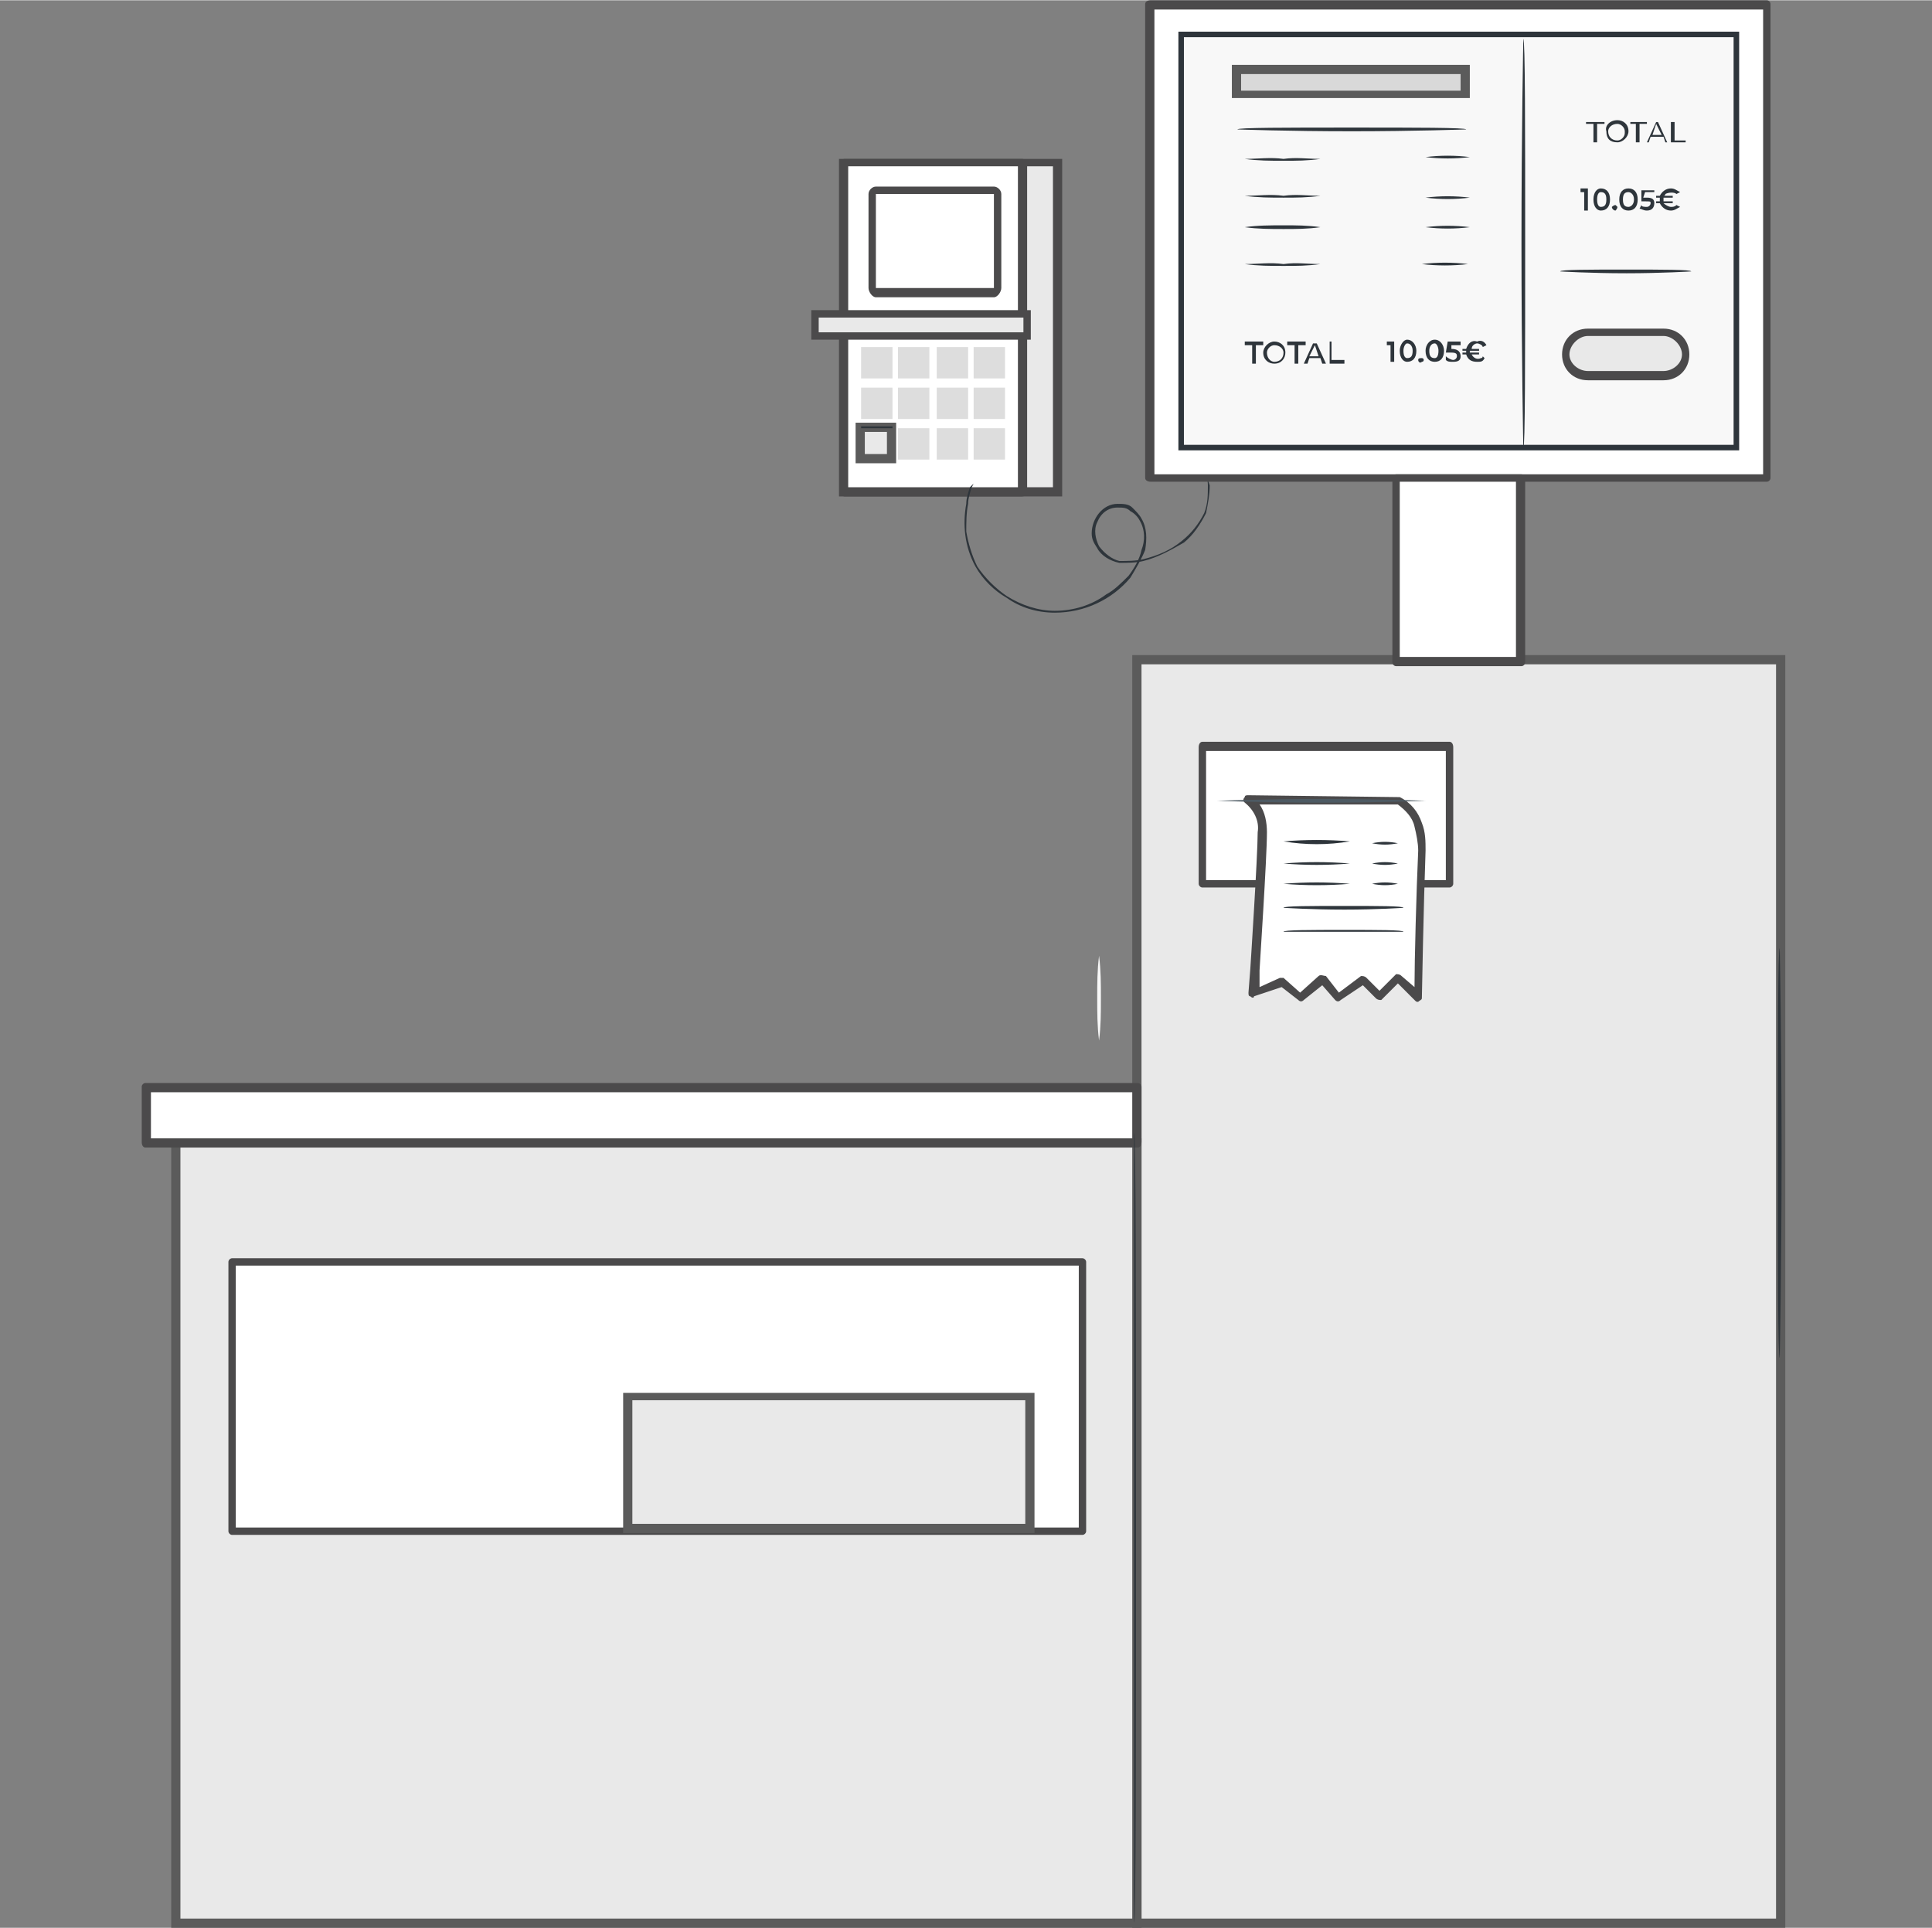 <?xml version="1.0" encoding="UTF-8"?>
<!DOCTYPE svg PUBLIC "-//W3C//DTD SVG 1.1//EN" "http://www.w3.org/Graphics/SVG/1.1/DTD/svg11.dtd">
<!-- Creator: CorelDRAW 2020 (64-Bit) -->
<svg xmlns="http://www.w3.org/2000/svg" xml:space="preserve" width="2550px" height="2545px" version="1.1" style="shape-rendering:geometricPrecision; text-rendering:geometricPrecision; image-rendering:optimizeQuality; fill-rule:evenodd; clip-rule:evenodd"
viewBox="0 0 543.09 541.86"
 xmlns:xlink="http://www.w3.org/1999/xlink"
 xmlns:xodm="http://www.corel.com/coreldraw/odm/2003">
 <rect x="0" y="0" width="543.09" height="541.86" fill="#808080" stroke="none"/>
 <defs>
  <style type="text/css">
   <![CDATA[
    .fil11 {fill:none}
    .fil4 {fill:#2E353B;fill-rule:nonzero}
    .fil9 {fill:#3F4850;fill-rule:nonzero}
    .fil3 {fill:#4B4A4B;fill-rule:nonzero}
    .fil6 {fill:#4D5A63;fill-rule:nonzero}
    .fil1 {fill:#5B5B5B;fill-rule:nonzero}
    .fil8 {fill:#D9D9D9;fill-rule:nonzero}
    .fil5 {fill:#DDDDDD;fill-rule:nonzero}
    .fil0 {fill:#E9E9E9;fill-rule:nonzero}
    .fil7 {fill:#F8F8F8;fill-rule:nonzero}
    .fil2 {fill:white;fill-rule:nonzero}
    .fil10 {fill:black;fill-rule:nonzero;fill-opacity:0.302}
   ]]>
  </style>
 </defs>
 <g id="Capa_x0020_1">
  <g id="_2450362330608">
   <rect class="fil0" x="319.84" y="185.12" width="180.96" height="355.71"/>
   <path class="fil1" d="M501.84 541.86l-183.56 0 0 -357.78 183.56 0 0 357.78zm-180.96 -2.59l178.37 0 0 -352.6 -178.37 0 0 352.6z"/>
   <rect class="fil0" x="49.69" y="320.97" width="270.15" height="219.34"/>
   <path class="fil1" d="M320.88 541.86l-272.75 0 0 -221.93 272.75 0 0 221.93zm-270.16 -2.59l267.56 0 0 -216.75 -267.56 0 0 216.75z"/>
   <rect class="fil2" x="40.87" y="305.41" width="278.45" height="15.56"/>
   <path class="fil3" d="M319.84 322.52l-278.97 0c-0.52,0 -1.03,-0.51 -1.03,-1.55l0 -15.56c0,-0.51 0.51,-1.03 1.03,-1.03l278.97 0c0.52,0 1.04,0.52 1.04,1.03l0 15.56c0,1.04 -0.52,1.55 -1.04,1.55zm-277.41 -2.59l275.85 0 0 -12.96 -275.85 0 0 12.96z"/>
   <rect class="fil0" x="237.39" y="45.63" width="60.15" height="92.3"/>
   <path class="fil3" d="M298.58 139.48l-62.74 0 0 -94.89 62.74 0 0 94.89zm-60.15 -2.59l57.56 0 0 -90.22 -57.56 0 0 90.22z"/>
   <rect class="fil2" x="65.24" y="354.67" width="239.04" height="75.7"/>
   <path class="fil3" d="M304.28 431.41l-239.04 0c-0.52,0 -1.03,-0.51 -1.03,-1.03l0 -75.71c0,-0.52 0.51,-1.03 1.03,-1.03l239.04 0c0.52,0 1.04,0.51 1.04,1.03l0 75.71c0,0.52 -0.52,1.03 -1.04,1.03zm-238 -2.07l236.97 0 0 -73.63 -236.97 0 0 73.63z"/>
   <path class="fil4" d="M318.8 429.34c0,-61.19 0,-110.96 0,-110.96 0.52,0 0.52,49.77 0.52,110.96 0,61.19 0,110.97 -0.52,110.97 0,0 0,-49.78 0,-110.97z"/>
   <rect class="fil0" x="176.21" y="392.52" width="113.04" height="36.81"/>
   <path class="fil1" d="M290.8 430.9l-115.63 0 0 -39.41 115.63 0 0 39.41zm-113.04 -2.6l110.45 0 0 -34.74 -110.45 0 0 34.74z"/>
   <rect class="fil2" x="237.39" y="45.63" width="49.78" height="92.3"/>
   <path class="fil3" d="M287.17 139.48l-49.78 0c-0.52,0 -1.03,-0.51 -1.03,-1.55l0 -92.3c0,-0.52 0.51,-1.04 1.03,-1.04l49.78 0c1.04,0 1.56,0.52 1.56,1.04l0 92.3c0,1.04 -0.52,1.55 -1.56,1.55zm-48.74 -2.59l47.71 0 0 -90.22 -47.71 0 0 90.22z"/>
   <rect class="fil0" x="229.1" y="88.15" width="59.63" height="6.22"/>
   <path class="fil3" d="M289.76 95.41l-61.7 0 0 -8.3 61.7 0 0 8.3zm-59.62 -2.07l57.55 0 0 -4.15 -57.55 0 0 4.15z"/>
   <path class="fil2" d="M280.43 54.45l0 26.44c0,0.52 -0.52,1.04 -1.03,1.04l-33.19 0c-0.52,0 -1.04,-0.52 -1.04,-1.04l0 -26.44c0,-0.52 0.52,-1.04 1.04,-1.04l33.19 0c0.51,0 1.03,0.52 1.03,1.04z"/>
   <path class="fil3" d="M279.4 83.48l-33.19 0c-1.04,0 -2.07,-1.55 -2.07,-2.59l0 -26.44c0,-1.04 1.03,-2.08 2.07,-2.08l33.19 0c1.03,0 2.07,1.04 2.07,2.08l0 26.44c0,1.04 -1.04,2.59 -2.07,2.59zm-33.19 -29.03l0 26.44 33.18 0 0 -25.93c0,-0.51 0,-0.51 0,-0.51l-33.18 0 0 0z"/>
   <rect class="fil5" x="273.69" y="97.48" width="8.82" height="8.82"/>
   <rect class="fil5" x="263.32" y="97.48" width="8.82" height="8.82"/>
   <rect class="fil5" x="252.43" y="97.48" width="8.82" height="8.82"/>
   <rect class="fil5" x="242.06" y="97.48" width="8.82" height="8.82"/>
   <rect class="fil5" x="273.69" y="108.89" width="8.82" height="8.82"/>
   <rect class="fil5" x="263.32" y="108.89" width="8.82" height="8.82"/>
   <rect class="fil5" x="252.43" y="108.89" width="8.82" height="8.82"/>
   <rect class="fil5" x="242.06" y="108.89" width="8.82" height="8.82"/>
   <rect class="fil5" x="273.69" y="120.3" width="8.82" height="8.82"/>
   <rect class="fil5" x="263.32" y="120.3" width="8.82" height="8.82"/>
   <rect class="fil5" x="252.43" y="120.3" width="8.82" height="8.82"/>
   <rect class="fil0" x="242.06" y="120.3" width="8.82" height="8.82"/>
   <path class="fil1" d="M251.91 130.15l-11.4 0 0 -11.41 11.4 0 0 11.41zm-8.81 -2.59l6.22 0 0 -6.22 -6.22 0 0 6.22z"/>
   <path class="fil4" d="M242.06 119.78l8.82 0 0 9.33 -8.82 0 0 -9.33zm8.82 0.52l-8.82 0 0 8.81 8.82 0 0 -8.81 0 0z"/>
   <path class="fil4" d="M273.69 135.85l-0.52 1.04c-0.52,1.56 -1.03,3.11 -1.03,4.67 -0.52,2.59 -0.52,5.18 -0.52,7.78 0.52,3.11 1.55,6.74 3.11,9.85 2.07,3.11 5.18,6.22 8.29,8.3 4.15,2.59 8.82,4.14 13.49,4.14 5.18,0 10.37,-1.55 14.51,-4.66 2.08,-1.04 4.15,-3.11 6.23,-5.19 1.55,-2.07 3.11,-4.66 3.63,-7.26 1.03,-2.59 1.03,-5.7 -0.52,-8.3 -0.52,-1.03 -1.56,-2.07 -2.59,-2.59 -1.04,-1.03 -2.08,-1.03 -3.63,-1.03 -2.6,0 -4.67,1.55 -5.71,4.14 -1.03,2.08 -0.52,4.67 0.52,6.75 1.56,2.07 3.63,3.63 5.7,4.14 2.08,0 4.67,0 6.75,-0.51 4.15,-1.04 7.77,-2.6 10.88,-5.19 2.6,-2.08 4.67,-4.67 6.23,-7.78 1.03,-2.59 1.03,-5.18 1.03,-7.78 0,-1.55 -0.51,-3.11 -1.03,-4.15 -0.52,-1.55 -1.04,-1.55 -1.04,-1.55 0.52,0 0.52,0.52 1.04,1.04 0.52,1.55 1.03,3.11 1.55,4.66 0,2.6 -0.52,5.19 -1.03,7.78 -1.56,3.11 -3.63,6.22 -6.23,8.3 -3.63,2.07 -7.26,4.15 -11.4,5.18 -2.08,0.52 -4.67,0.52 -6.75,0.52 -2.59,-0.52 -5.18,-2.07 -6.22,-4.15 -1.03,-1.55 -1.55,-2.59 -1.55,-4.15 0,-4.14 3.11,-8.29 7.26,-8.29 1.55,0 3.11,0 4.14,1.04 1.04,1.03 2.08,2.07 2.6,3.11 1.55,2.59 1.55,5.7 1.03,8.81 -1.03,2.6 -2.59,5.19 -4.14,7.78 -5.19,6.22 -12.97,9.85 -21.26,9.85 -5.19,0 -9.86,-1.55 -13.49,-4.15 -3.62,-2.07 -6.74,-5.18 -8.81,-8.81 -3.11,-5.7 -3.63,-11.93 -2.59,-17.63 0,-1.56 0.52,-3.11 1.03,-4.67l1.04 -1.03c0,0 0,0 0,-0.52 0,0.52 0,0.52 0,0.52l0 -0.01z"/>
   <rect class="fil2" x="337.99" y="209.49" width="69.48" height="38.37"/>
   <path class="fil3" d="M407.47 249.41l-69.48 0c-0.52,0 -1.04,-0.52 -1.04,-1.04l0 -38.37c0,-1.03 0.52,-1.55 1.04,-1.55l69.48 0c0.52,0 1.04,0.52 1.04,1.55l0 38.37c0,0.52 -0.52,1.04 -1.04,1.04zm-68.44 -2.07l67.4 0 0 -36.3 -67.4 0 0 36.3z"/>
   <path class="fil2" d="M350.95 224.52c2.59,2.08 4.15,5.71 4.15,9.34 -0.52,6.74 -2.07,38.89 -2.07,38.89l-1.04 6.22 8.29 -3.11 5.19 4.15 6.22 -4.67 4.67 4.67 6.74 -4.67 4.15 4.67 5.7 -5.19 5.71 5.19c0,0 0.52,-26.97 1.04,-40.97 0,-2.59 0,-5.18 -1.04,-7.26 -1.04,-3.11 -3.11,-5.18 -5.71,-6.74l-42 -0.52 0 0z"/>
   <path class="fil3" d="M398.66 281.56c-0.52,0 -0.52,0 -1.04,-0.52l-4.67 -4.67 -4.67 4.67c-0.51,0 -1.03,0 -1.55,-0.52l-3.63 -3.63 -6.22 4.15c-0.52,0.52 -1.04,0.52 -1.56,0l-3.63 -4.15 -5.19 4.15c-0.51,0.52 -1.03,0.52 -1.55,0l-4.67 -3.63 -7.78 2.59c0,0.52 -0.51,0.52 -1.03,0 -0.52,0 -0.52,-0.51 -0.52,-1.03l0.52 -6.74c0,0 2.07,-31.63 2.07,-38.37 0.52,-3.12 -1.04,-6.23 -3.63,-8.3 -0.52,-0.52 -0.52,-1.04 0,-1.56 0,-0.52 0.52,-0.52 1.04,-0.52l42 0.52c0,0 0.52,0 0.52,0 3.11,1.56 5.18,4.15 6.22,7.26 1.04,2.6 1.04,5.19 1.04,7.78 -0.52,14 -1.04,40.96 -1.04,41.48 0,0.52 -0.52,0.52 -1.04,1.04 0,0 0,0 0,0l0.01 0zm-38.38 -6.74c0.52,0 0.52,0 0.52,0l4.67 4.15 5.19 -4.67c0.52,-0.52 1.55,0 2.07,0l3.63 4.67 6.22 -4.67c0.52,0 1.04,0 1.56,0.52l3.63 3.63 4.67 -4.67c0.51,0 1.03,0 1.55,0.52l3.63 3.11c0,-7.26 0.52,-26.96 1.04,-38.37 0,-2.07 -0.52,-4.66 -1.04,-6.74 -0.52,-2.59 -2.59,-4.67 -4.67,-6.22l-38.89 0c1.56,2.07 2.08,5.18 2.08,7.78 0,7.26 -2.08,38.37 -2.08,38.89l0 4.66 5.71 -2.59c0,0 0.52,0 0.52,0l-0.01 0z"/>
   <path class="fil4" d="M379.47 248.37c-6.22,0.52 -12.44,0.52 -18.67,0 6.23,-0.51 12.45,-0.51 18.67,0z"/>
   <path class="fil4" d="M377.92 254.6c9.33,0 16.59,0 16.59,0.52 0,0 -7.26,0.51 -16.59,0.51 -9.34,0 -17.12,-0.51 -17.12,-0.51 0,-0.52 7.78,-0.52 17.12,-0.52z"/>
   <path class="fil4" d="M377.92 261.34c9.33,0 16.59,0 16.59,0.52 0,0 -7.26,0 -16.59,0 -9.34,0 -17.12,0 -17.12,0 0,-0.52 7.78,-0.52 17.12,-0.52z"/>
   <path class="fil4" d="M392.95 248.37c-2.59,0.52 -4.67,0.52 -7.26,0 2.59,-0.51 4.67,-0.51 7.26,0z"/>
   <path class="fil4" d="M379.47 242.67c-6.22,0.52 -12.44,0.52 -18.67,0 6.23,-0.52 12.45,-0.52 18.67,0z"/>
   <path class="fil4" d="M392.95 242.67c-2.59,0.52 -4.67,0.52 -7.26,0 2.59,-0.52 4.67,-0.52 7.26,0z"/>
   <path class="fil4" d="M360.8 236.45c6.23,-0.52 12.45,-0.52 18.67,0 -6.22,1.04 -12.44,1.04 -18.67,0l0 0z"/>
   <path class="fil4" d="M392.95 236.97c-2.59,0.52 -4.67,0.52 -7.26,0 2.59,-0.52 4.67,-0.52 7.26,0z"/>
   <path class="fil6" d="M371.69 224.52c16.08,0 29.04,0.52 29.04,0.52 0,0 -12.96,0.52 -29.04,0.52 -16.07,0 -29.55,-0.52 -29.55,-0.52 0.51,0 13.48,-0.52 29.55,-0.52z"/>
   <path class="fil4" d="M499.77 324.08c0,-32.15 0,-57.56 0.52,-57.56 0,0 0.52,25.93 0.52,57.56 0,32.15 -0.52,57.55 -0.52,57.55 -0.52,0 -0.52,-25.4 -0.52,-57.55z"/>
   <rect class="fil2" x="323.47" y="1.04" width="173.19" height="133.26"/>
   <path class="fil3" d="M496.66 135.34l-173.19 0c-1.04,0 -1.56,-0.52 -1.56,-1.04l0 -133.26c0,-0.52 0.52,-1.04 1.56,-1.04l173.19 0c0.52,0 1.03,0.52 1.03,1.04l0 133.26c0,0.52 -0.51,1.04 -1.03,1.04zm-172.15 -2.08l171.11 0 0 -130.67 -171.11 0 0 130.67z"/>
   <rect class="fil7" x="331.77" y="9.34" width="156.08" height="116.15"/>
   <path class="fil4" d="M488.88 126.52l-157.63 0 0 -117.7 157.63 0 0 117.7zm-156.08 -1.55l154.52 0 0 -114.6 -154.52 0 0 114.6z"/>
   <polygon class="fil4" points="351.99,96.96 349.91,96.96 349.91,95.93 355.1,95.93 355.1,96.96 353.03,96.96 353.03,102.15 351.99,102.15 "/>
   <g>
    <path class="fil4" d="M355.1 99.04c0,-1.56 1.56,-3.11 3.11,-3.11 1.56,0 3.11,1.03 3.11,3.11 0,1.55 -1.04,3.11 -3.11,3.11 0,0 0,0 0,0 -1.55,0 -3.11,-1.04 -3.11,-3.11 0,0 0,0 0,0l0 0zm5.7 0c0,-1.04 -1.03,-2.08 -2.59,-2.08 -1.04,0 -2.07,1.04 -2.07,2.08 0,1.55 1.03,2.59 2.07,2.59l0 0c1.56,0 2.59,-1.04 2.59,-2.59 0,0 0,0 0,0l0 0z"/>
   </g>
   <polygon class="fil4" points="363.91,96.96 361.84,96.96 361.84,95.93 367.02,95.93 367.02,96.96 364.95,96.96 364.95,102.15 363.91,102.15 "/>
   <path class="fil4" d="M371.17 100.59l-3.11 0 -0.52 1.56 -1.03 0 2.59 -5.7 1.04 0 2.59 5.7 -1.04 0 -0.52 -1.56zm-0.51 -0.51l-1.04 -3.12 -1.56 3.12 2.6 0z"/>
   <polygon class="fil4" points="373.77,95.93 374.29,95.93 374.29,101.11 377.92,101.11 377.92,102.15 373.77,102.15 "/>
   <polygon class="fil4" points="447.92,34.74 445.84,34.74 445.84,34.22 451.03,34.22 451.03,34.74 448.95,34.74 448.95,39.93 447.92,39.93 "/>
   <g>
    <path class="fil4" d="M451.55 36.82c-0.52,-1.56 1.03,-3.12 3.11,-3.12 1.55,0 3.11,1.04 3.11,3.12 0,1.55 -1.56,3.11 -3.11,3.11 0,0 0,0 0,0 -2.08,0 -3.11,-1.04 -3.11,-3.11 0,0 0,0 0,0l0 0zm5.18 0c0,-1.04 -1.04,-2.08 -2.07,-2.08 -1.56,0 -2.6,1.04 -2.6,2.08 0,1.55 1.04,2.59 2.6,2.59l0 0c1.03,0 2.07,-1.04 2.07,-2.07 0,-0.52 0,-0.52 0,-0.52z"/>
   </g>
   <polygon class="fil4" points="459.84,34.74 458.29,34.74 458.29,34.22 462.95,34.22 462.95,34.74 460.88,34.74 460.88,39.93 459.84,39.93 "/>
   <path class="fil4" d="M467.62 38.37l-3.63 0 -0.52 1.56 -0.52 0 2.6 -5.71 0.51 0 2.6 5.71 -0.52 0 -0.52 -1.56zm-0.52 -0.52l-1.55 -3.11 -1.04 3.11 2.59 0z"/>
   <polygon class="fil4" points="469.69,34.22 470.73,34.22 470.73,39.41 473.84,39.41 473.84,39.93 469.69,39.93 "/>
   <path class="fil4" d="M412.14 36.3c0,0 -14.52,0.52 -32.15,0.52 -18.15,0 -32.15,-0.52 -32.15,-0.52 0,-0.52 14,-0.52 32.15,-0.52 17.63,0 32.15,0 32.15,0.52z"/>
   <path class="fil4" d="M371.17 44.59c-3.63,0.52 -6.74,0.52 -10.37,0.52 -3.63,0 -7.26,0 -10.89,-0.52 3.63,0 7.26,-0.51 10.89,0 3.63,-0.51 6.74,0 10.37,0z"/>
   <path class="fil4" d="M371.17 54.96c-3.63,0.52 -6.74,0.52 -10.37,0.52 -3.63,0 -7.26,0 -10.89,-0.52 3.63,0 7.26,-0.51 10.89,0 3.63,-0.51 6.74,0 10.37,0z"/>
   <path class="fil4" d="M371.17 63.78c-3.63,0.52 -6.74,0.52 -10.37,0.52 -3.63,0 -7.26,0 -10.89,-0.52 3.63,-0.52 7.26,-0.52 10.89,-0.52 3.63,0 6.74,0 10.37,0.52z"/>
   <path class="fil4" d="M371.17 74.15c-3.63,0.52 -6.74,0.52 -10.37,0.52 -3.63,0 -7.26,0 -10.89,-0.52 3.63,0 7.26,-0.52 10.89,0 3.63,-0.52 6.74,0 10.37,0z"/>
   <path class="fil4" d="M413.17 44.08c-4.14,0.51 -8.29,0.51 -12.44,0 4.15,-0.52 8.3,-0.52 12.44,0z"/>
   <path class="fil4" d="M413.17 55.48c-4.14,0.52 -8.29,0.52 -12.44,0 4.15,-0.52 8.3,-0.52 12.44,0z"/>
   <path class="fil4" d="M413.17 63.78c-4.14,0.52 -8.29,0.52 -12.44,0 4.15,-0.52 8.3,-0.52 12.44,0z"/>
   <path class="fil4" d="M412.66 74.15c-4.15,0.52 -8.82,0.52 -12.97,0 4.15,-0.52 8.82,-0.52 12.97,0z"/>
   <polygon class="fil4" points="391.91,95.93 391.91,101.63 390.88,101.63 390.88,96.96 389.84,96.96 389.84,95.93 "/>
   <g>
    <path class="fil4" d="M393.47 98.52c0,-1.56 1.04,-3.11 2.07,-3.11 1.56,0 2.6,1.55 2.6,3.11 0,2.07 -1.04,3.11 -2.6,3.11 -1.03,0 -2.07,-1.04 -2.07,-3.11l0 0zm3.63 0c0,-1.04 -0.52,-2.07 -1.56,-2.07 -0.51,0 -1.03,1.03 -1.03,2.07 0,1.56 0.52,2.07 1.03,2.07 1.04,0 1.56,-0.51 1.56,-2.07z"/>
   </g>
   <path class="fil4" d="M398.66 101.11c0,-0.52 0.51,-0.52 1.03,-0.52 0,0 0.52,0 0.52,0.52 0,0.52 -0.52,0.52 -0.52,0.52 -0.52,0.52 -1.03,0 -1.03,-0.52 0,0 0,0 0,0z"/>
   <g>
    <path class="fil4" d="M400.73 98.52c0,-1.56 1.04,-3.11 2.59,-3.11 1.56,0 2.6,1.55 2.6,3.11 0,2.07 -1.04,3.11 -2.6,3.11 -1.55,0 -2.59,-1.04 -2.59,-3.11l0 0zm3.63 0c0,-1.04 -0.52,-2.07 -1.04,-2.07 -1.03,0 -1.55,1.03 -1.55,2.07 0,1.56 0.52,2.07 1.55,2.07 0.52,0 1.04,-0.51 1.04,-2.07z"/>
   </g>
   <path class="fil4" d="M410.58 100.08c0,1.03 -0.52,1.55 -2.07,1.55 -1.04,0 -1.56,0 -2.08,-0.52l0 -1.03c0.52,0.51 1.56,1.03 2.08,1.03 0.52,0 1.03,-0.52 1.03,-1.03 0,-0.52 0,-1.04 -1.55,-1.04l-1.56 0 0.52 -3.11 3.63 0 0 1.03 -2.59 0 0 1.04 0 0c2.07,0 2.59,1.04 2.59,2.08z"/>
   <path class="fil4" d="M416.8 100.08l0.52 0.51c-0.52,1.04 -1.03,1.04 -2.07,1.04 -1.56,0 -2.59,-0.52 -3.11,-2.07l-1.04 0 0 -0.52 1.04 0c0,0 0,0 0,-0.52 0,0 0,0 0,0l-1.04 0 0 -0.52 1.04 0c0.52,-1.55 1.55,-2.59 3.11,-2.07 1.04,-0.52 2.07,0 2.59,1.03l-1.04 0.52c0,-0.52 -1.03,-1.03 -1.55,-1.03 -0.52,0 -1.56,0.51 -1.56,1.55l2.08 0 0 0.52 -2.6 0c0,0 0,0 0,0 0,0.52 0,0.52 0,0.52l2.6 0 0 0.52 -2.08 0c0.52,1.03 1.56,1.55 2.6,1.03 0.51,0 0.51,-0.51 0.51,-0.51l0 0z"/>
   <polygon class="fil4" points="446.36,52.89 446.36,59.11 445.32,59.11 445.32,53.93 444.29,53.93 444.29,52.89 "/>
   <g>
    <path class="fil4" d="M447.92 56c0,-2.07 1.03,-3.11 2.07,-3.11 1.56,0 2.59,1.04 2.59,3.11 0,2.08 -1.03,3.11 -2.59,3.11 -1.04,0 -2.07,-1.03 -2.07,-3.11l0 0zm3.63 0c0,-1.55 -0.52,-2.07 -1.56,-2.07 -0.52,0 -1.04,0.52 -1.04,2.07 0,1.56 0.52,2.08 1.04,2.08 1.04,0 1.56,-0.52 1.56,-2.08z"/>
   </g>
   <path class="fil4" d="M453.1 58.08c0,0 0.52,-0.52 1.04,-0.52 0,0 0,0 0,0 0,0 0.52,0.52 0.52,0.52l0 0c0,0.51 -0.52,1.03 -0.52,1.03 0,0 0,0 0,0 -0.52,0 -1.04,-0.52 -1.04,-1.03z"/>
   <g>
    <path class="fil4" d="M455.18 56c0,-2.07 1.03,-3.11 2.59,-3.11 1.55,0 2.59,1.04 2.59,3.11 0,2.08 -1.04,3.11 -2.59,3.11 -1.56,0 -2.59,-1.03 -2.59,-3.11l0 0zm4.14 0c0,-1.55 -1.03,-2.07 -1.55,-2.07 -1.04,0 -1.56,0.52 -1.56,2.07 0,1.56 0.52,2.08 1.56,2.08 0.52,0 1.55,-0.52 1.55,-2.08z"/>
   </g>
   <path class="fil4" d="M465.03 57.04c0,1.04 -0.52,2.07 -2.08,2.07 -1.03,0 -1.55,-0.52 -2.07,-0.52l0.52 -1.03c0,0.52 1.03,0.52 1.55,0.52 0.52,0 1.04,-0.52 1.04,-1.04 0,-0.52 0,-0.52 -1.56,-0.52l-1.03 0 0 -3.11 3.63 0 0 0.52 -2.6 0 -0.51 1.55 1.03 0c1.56,0 2.08,0.52 2.08,1.56z"/>
   <path class="fil4" d="M471.25 57.56l1.04 0.52c-1.04,0.51 -1.56,1.03 -2.6,1.03 -1.55,0 -2.59,-1.03 -3.11,-2.07l-1.04 0 0 -0.52 1.04 0c0,-0.52 0,-0.52 0,-0.52 0,0 0,0 0,-0.52l-1.04 0 0 -0.52 1.04 0c0.52,-1.03 1.56,-2.07 3.11,-2.07 1.04,0 1.56,0.52 2.6,1.04l-1.04 0.52c-0.52,-0.52 -2.08,-0.52 -3.11,0 0,0 0,0.51 -0.52,0.51l2.59 0 0 0.52 -2.59 0c0,0.52 0,0.52 0,0.52 0,0 0,0 0,0.52l2.59 0 0 0.52 -2.59 0c0.52,0.52 1.55,1.04 2.07,1.04 0.52,0 1.04,0 1.56,-0.52z"/>
   <path class="fil4" d="M428.21 126c0,0 -0.52,-25.92 -0.52,-57.55 0,-32.15 0.52,-57.56 0.52,-57.56 0.52,0 0.52,25.41 0.52,57.56 0,31.63 0,57.55 -0.52,57.55z"/>
   <rect class="fil8" x="347.84" y="19.19" width="64.3" height="7.26"/>
   <path class="fil1" d="M413.17 27.48l-66.89 0 0 -9.33 66.89 0 0 9.33zm-64.29 -2.07l61.7 0 0 -4.67 -61.7 0 0 4.67z"/>
   <path class="fil9" d="M467.62 105.78l-21.26 0c-3.11,0 -6.22,-3.11 -6.22,-6.22 0,-3.63 3.11,-6.22 6.22,-6.22l21.26 0c3.63,0 6.22,2.59 6.22,6.22 0,3.11 -2.59,6.22 -6.22,6.22z"/>
   <path class="fil0" d="M467.62 105.78l-21.26 0c-3.11,0 -6.22,-3.11 -6.22,-6.22 0,-3.63 3.11,-6.22 6.22,-6.22l21.26 0c3.63,0 6.22,2.59 6.22,6.22 0,3.11 -2.59,6.22 -6.22,6.22z"/>
   <path class="fil3" d="M467.62 106.82l-21.26 0c-4.15,0 -7.26,-3.11 -7.26,-7.26 0,-4.15 3.11,-7.26 7.26,-7.26l21.26 0c4.15,0 7.26,3.11 7.26,7.26 0,4.15 -3.11,7.26 -7.26,7.26zm-21.26 -12.45c-2.59,0 -5.19,2.59 -5.19,5.19 0,2.59 2.6,4.66 5.19,4.66l21.26 0c2.59,0 5.19,-2.07 5.19,-4.66 0,-2.6 -2.6,-5.19 -5.19,-5.19l-21.26 0z"/>
   <path class="fil4" d="M475.4 76.22c0,0 -8.3,0.52 -18.15,0.52 -10.37,0 -18.67,-0.52 -18.67,-0.52 0,-0.52 8.3,-0.52 18.67,-0.52 9.85,0 18.15,0 18.15,0.52z"/>
   <rect class="fil2" x="392.43" y="134.3" width="35.26" height="51.85"/>
   <path class="fil3" d="M427.69 187.19l-35.26 0c-0.51,0 -1.03,-0.52 -1.03,-1.04l0 -51.85c0,-0.52 0.52,-1.04 1.03,-1.04l35.26 0c0.52,0 1.04,0.52 1.04,1.04l0 51.85c0,0.52 -0.52,1.04 -1.04,1.04zm-34.22 -2.59l32.67 0 0 -49.26 -32.67 0 0 49.26z"/>
   <polygon class="fil10" points="117.1,274.82 117.1,274.82 117.1,274.82 "/>
   <path class="fil10" d="M117.1 274.82l0 0c0,0 0,0 0,0l0 0z"/>
   <path class="fil7" d="M308.43 280.52c0,-4.14 0,-7.77 0.52,-11.92 0.52,4.15 0.52,7.78 0.52,11.92 0,4.15 0,7.78 -0.52,11.93 -0.52,-4.15 -0.52,-7.78 -0.52,-11.93z"/>
   <rect class="fil11" y="0.44" width="543.09" height="540.51"/>
  </g>
 </g>
</svg>

